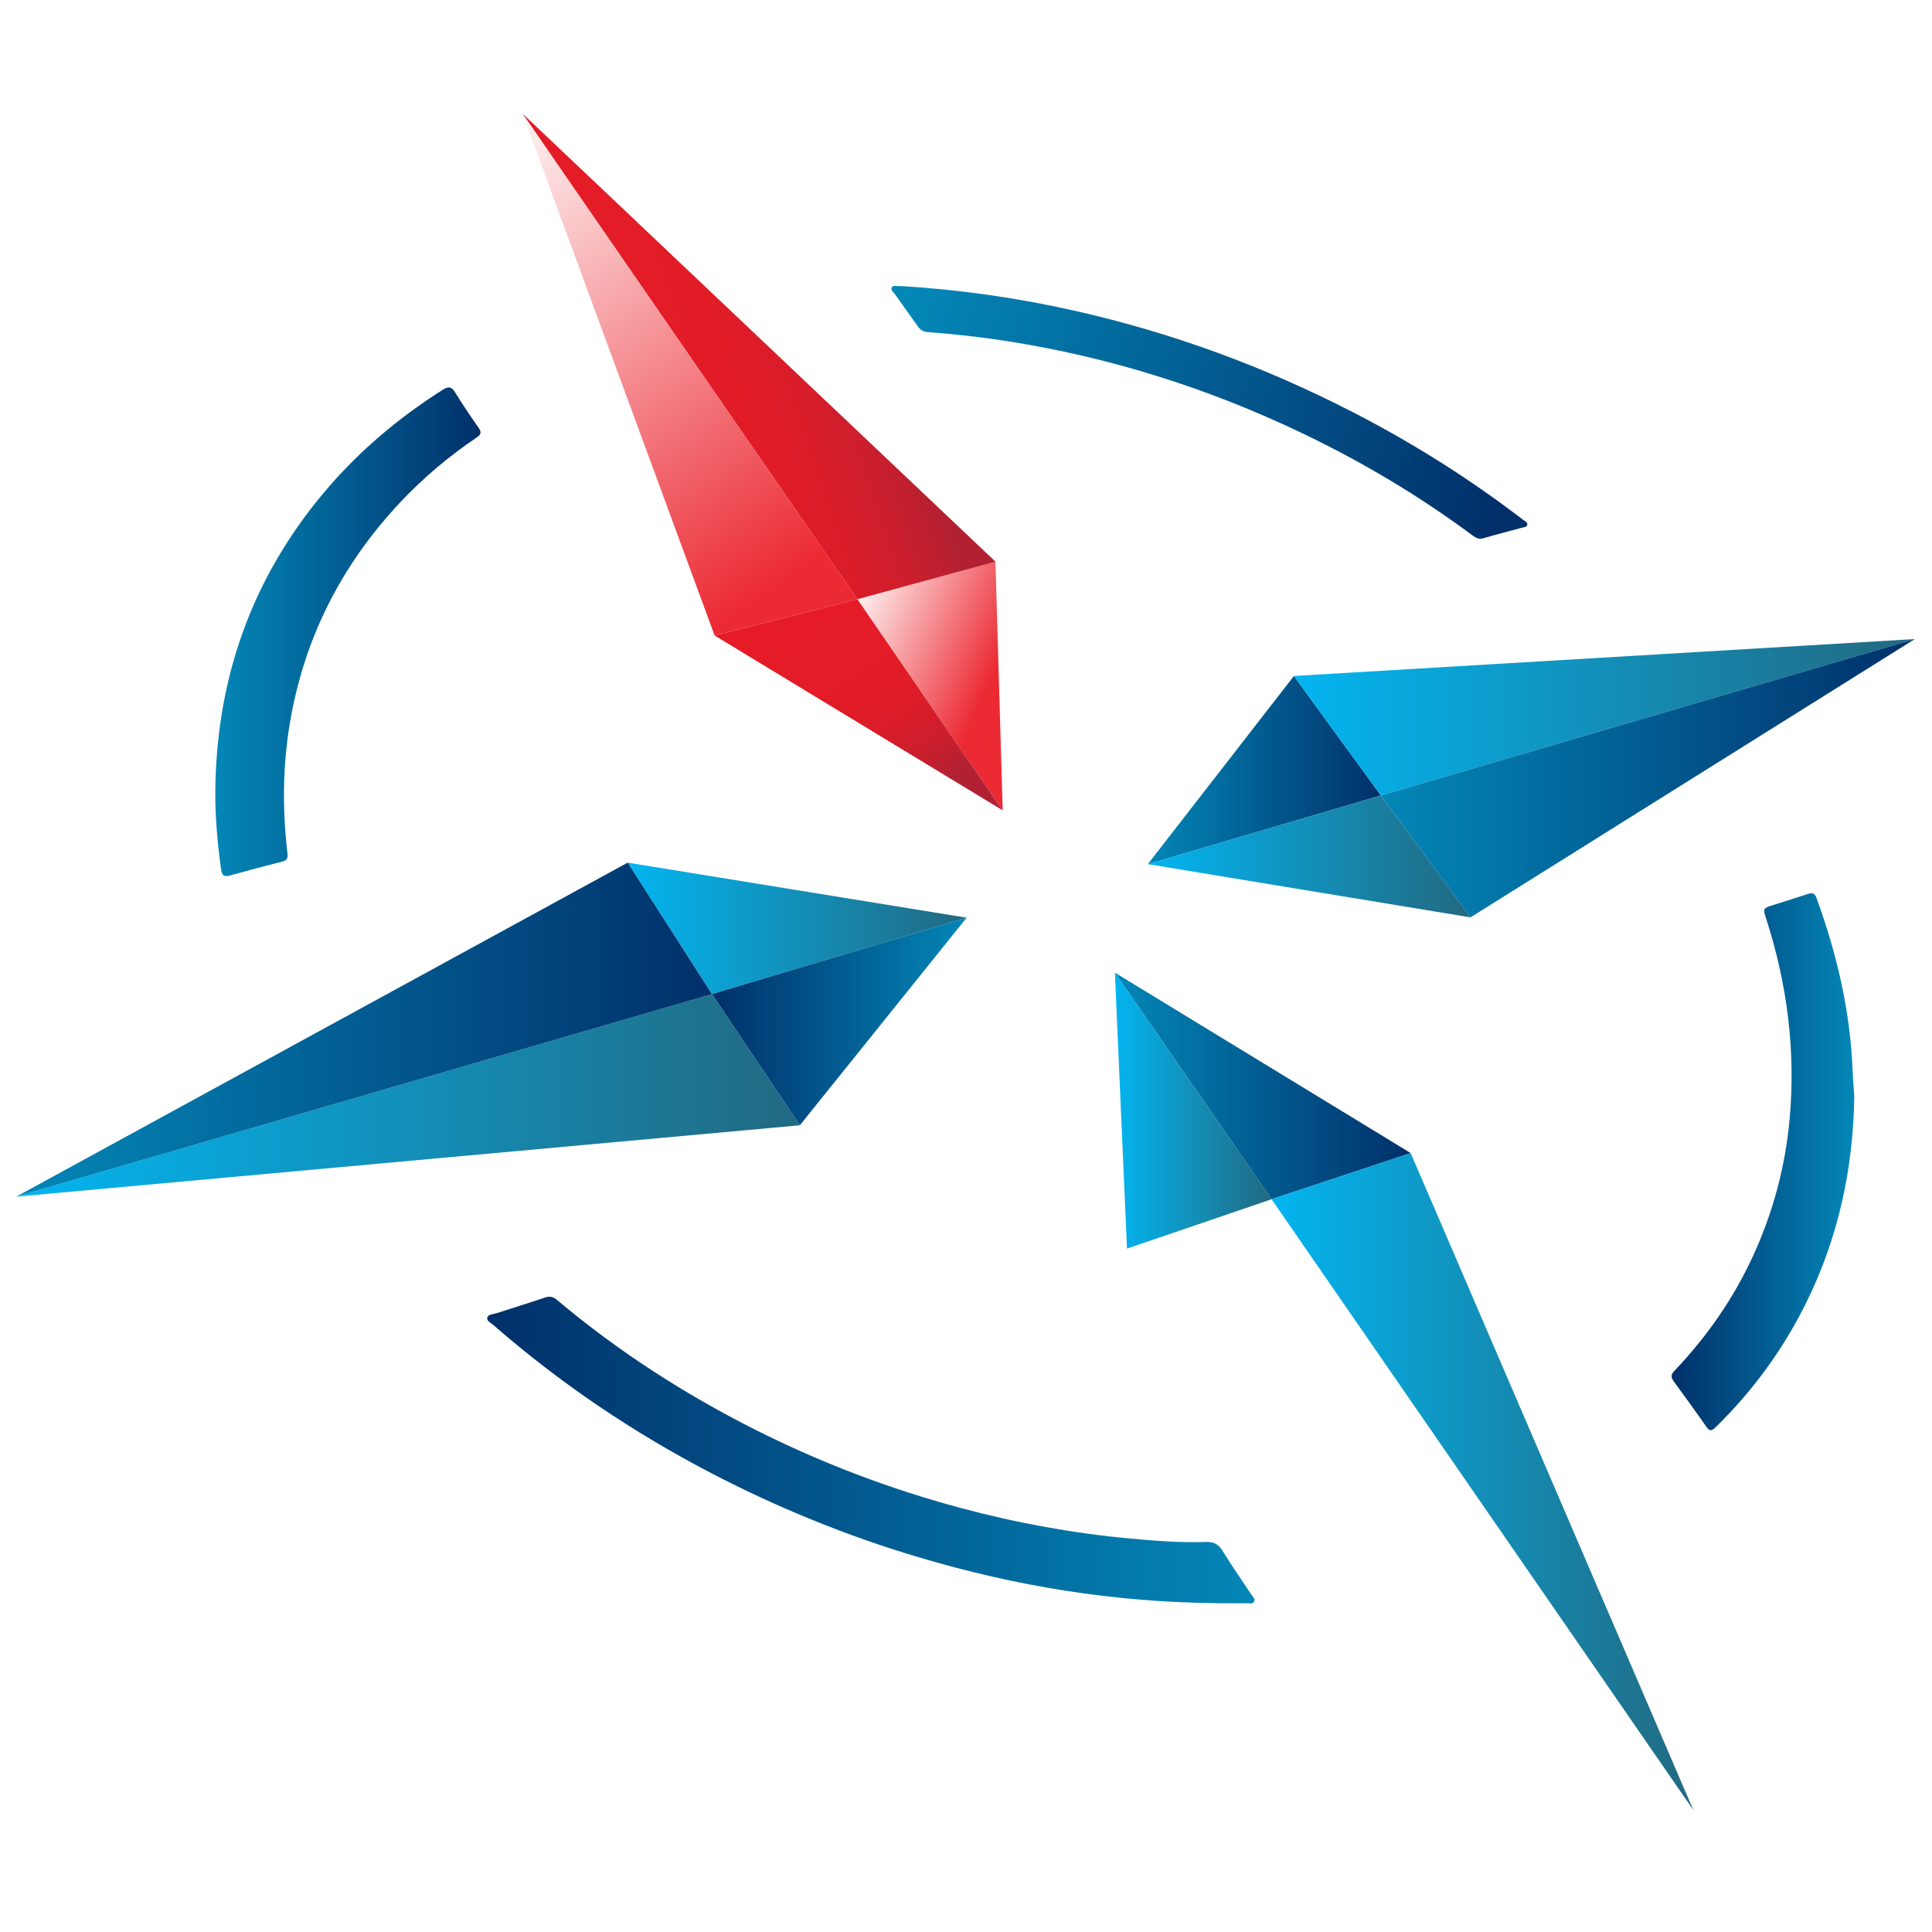 <?xml version="1.0" encoding="UTF-8"?> <svg xmlns="http://www.w3.org/2000/svg" xmlns:xlink="http://www.w3.org/1999/xlink" id="Layer_1" data-name="Layer 1" viewBox="0 0 180 180"><defs><style> .cls-1 { fill: url(#linear-gradient-12); } .cls-1, .cls-2, .cls-3, .cls-4, .cls-5, .cls-6, .cls-7, .cls-8, .cls-9, .cls-10, .cls-11, .cls-12, .cls-13, .cls-14, .cls-15, .cls-16, .cls-17, .cls-18, .cls-19 { stroke-width: 0px; } .cls-2 { fill: url(#linear-gradient-17); } .cls-3 { fill: url(#linear-gradient-19); } .cls-4 { fill: url(#linear-gradient); } .cls-5 { fill: url(#linear-gradient-6); } .cls-6 { fill: url(#linear-gradient-15); } .cls-7 { fill: url(#linear-gradient-11); } .cls-8 { fill: url(#linear-gradient-5); } .cls-9 { fill: url(#linear-gradient-13); } .cls-10 { fill: url(#linear-gradient-16); } .cls-11 { fill: url(#linear-gradient-14); } .cls-12 { fill: url(#linear-gradient-2); } .cls-13 { fill: url(#linear-gradient-7); } .cls-14 { fill: url(#linear-gradient-3); } .cls-15 { fill: url(#linear-gradient-9); } .cls-16 { fill: url(#linear-gradient-8); } .cls-17 { fill: url(#linear-gradient-18); } .cls-18 { fill: url(#linear-gradient-10); } .cls-19 { fill: url(#linear-gradient-4); } </style><linearGradient id="linear-gradient" x1="45.39" y1="135.09" x2="116.87" y2="135.09" gradientUnits="userSpaceOnUse"><stop offset="0" stop-color="#01306a"></stop><stop offset="1" stop-color="#0387b7"></stop></linearGradient><linearGradient id="linear-gradient-2" x1="20.06" y1="58.86" x2="44.77" y2="58.86" gradientUnits="userSpaceOnUse"><stop offset="0" stop-color="#0387b7"></stop><stop offset="1" stop-color="#01306a"></stop></linearGradient><linearGradient id="linear-gradient-3" x1="155.74" y1="108.25" x2="172.76" y2="108.25" xlink:href="#linear-gradient"></linearGradient><linearGradient id="linear-gradient-4" x1="139.51" y1="46.42" x2="85.13" y2="27.26" xlink:href="#linear-gradient"></linearGradient><linearGradient id="linear-gradient-5" x1="92.23" y1="63.5" x2="79.05" y2="57.51" gradientUnits="userSpaceOnUse"><stop offset="0" stop-color="#ec2a34"></stop><stop offset="1" stop-color="#fef1f0"></stop></linearGradient><linearGradient id="linear-gradient-6" x1="81.4" y1="27.9" x2="55.48" y2="36.49" gradientUnits="userSpaceOnUse"><stop offset="0" stop-color="#b22133"></stop><stop offset=".05" stop-color="#ba2030"></stop><stop offset=".2" stop-color="#cd1e2c"></stop><stop offset=".36" stop-color="#da1c29"></stop><stop offset=".58" stop-color="#e21c27"></stop><stop offset="1" stop-color="#e51c27"></stop></linearGradient><linearGradient id="linear-gradient-7" x1="71.59" y1="55.08" x2="43.91" y2="15.06" xlink:href="#linear-gradient-5"></linearGradient><linearGradient id="linear-gradient-8" x1="85.02" y1="74.77" x2="74.03" y2="58.57" xlink:href="#linear-gradient-6"></linearGradient><linearGradient id="linear-gradient-9" x1="106.94" y1="71.75" x2="128.65" y2="71.75" gradientUnits="userSpaceOnUse"><stop offset="0" stop-color="#0387b7"></stop><stop offset="1" stop-color="#01306a"></stop></linearGradient><linearGradient id="linear-gradient-10" x1="120.55" y1="66.82" x2="178.4" y2="66.82" gradientUnits="userSpaceOnUse"><stop offset="0" stop-color="#03b5f0"></stop><stop offset="1" stop-color="#226981"></stop></linearGradient><linearGradient id="linear-gradient-11" x1="128.65" y1="72.5" x2="178.4" y2="72.5" gradientUnits="userSpaceOnUse"><stop offset="0" stop-color="#0387b7"></stop><stop offset="1" stop-color="#01306a"></stop></linearGradient><linearGradient id="linear-gradient-12" x1="106.94" y1="79.79" x2="137" y2="79.79" xlink:href="#linear-gradient-10"></linearGradient><linearGradient id="linear-gradient-13" x1="103.87" y1="101.17" x2="131.43" y2="101.17" xlink:href="#linear-gradient-9"></linearGradient><linearGradient id="linear-gradient-14" x1="118.47" y1="138.04" x2="157.77" y2="138.04" xlink:href="#linear-gradient-10"></linearGradient><linearGradient id="linear-gradient-15" x1="103.87" y1="103.47" x2="118.47" y2="103.47" xlink:href="#linear-gradient-10"></linearGradient><linearGradient id="linear-gradient-16" x1="58.48" y1="86.5" x2="90.06" y2="86.5" xlink:href="#linear-gradient-10"></linearGradient><linearGradient id="linear-gradient-17" x1="66.33" y1="95.17" x2="90.06" y2="95.17" gradientUnits="userSpaceOnUse"><stop offset="0" stop-color="#01306a"></stop><stop offset="1" stop-color="#0387b7"></stop></linearGradient><linearGradient id="linear-gradient-18" x1="1.51" y1="102.06" x2="74.52" y2="102.06" xlink:href="#linear-gradient-10"></linearGradient><linearGradient id="linear-gradient-19" x1="1.51" y1="95.93" x2="66.33" y2="95.93" gradientUnits="userSpaceOnUse"><stop offset="0" stop-color="#0387b7"></stop><stop offset="1" stop-color="#01306a"></stop></linearGradient></defs><path class="cls-4" d="M113.39,149.36c-9.49-.07-18.77-1.57-27.85-4.29-6.68-1.99-13.11-4.61-19.29-7.83-7.29-3.8-14.07-8.37-20.27-13.78-.23-.2-.65-.39-.58-.69.08-.33.55-.32.86-.42,1.5-.49,3.01-.95,4.51-1.46.44-.15.76-.08,1.11.21,5.69,4.79,11.9,8.79,18.54,12.13,6.11,3.07,12.47,5.49,19.07,7.26,5.22,1.4,10.52,2.37,15.89,2.86,2.31.21,4.63.39,6.96.31.71-.03,1.16.19,1.55.81.86,1.4,1.81,2.75,2.72,4.13.12.18.35.37.24.6-.13.27-.44.17-.68.17-.93,0-1.85,0-2.78,0Z"></path><path class="cls-12" d="M20.06,73.73c.09-10.45,3.35-19.75,10.07-27.78,3.18-3.8,6.92-6.97,11.11-9.63.54-.34.83-.31,1.17.25.68,1.11,1.42,2.2,2.17,3.27.28.41.26.64-.17.92-2.59,1.75-4.97,3.75-7.11,6.03-5.47,5.81-8.94,12.62-10.28,20.5-.69,4.05-.72,8.12-.24,12.2.05.44-.03.67-.48.78-1.62.41-3.23.84-4.84,1.29-.53.15-.78.05-.86-.54-.33-2.42-.56-4.84-.54-7.28Z"></path><path class="cls-14" d="M172.76,102.07c-.09,6.8-1.49,13.3-4.53,19.4-2.15,4.32-4.96,8.16-8.42,11.53-.35.34-.54.35-.83-.07-.99-1.42-2.01-2.83-3.04-4.23-.28-.38-.27-.63.06-.98,3.01-3.16,5.48-6.7,7.31-10.67,1.87-4.05,3.01-8.3,3.42-12.74.59-6.4-.22-12.64-2.19-18.75-.3-.93-.29-.93.67-1.24,1.07-.34,2.15-.67,3.22-1.03.43-.15.65-.07.81.38,1.89,5.18,3.14,10.49,3.36,16.02.03.79.1,1.57.15,2.36Z"></path><path class="cls-19" d="M83.93,26.65c5.59.34,10.98,1.12,16.32,2.33,8.98,2.03,17.56,5.19,25.75,9.4,5.59,2.87,10.9,6.21,15.89,10.04.17.13.46.22.4.49-.05.21-.33.21-.51.26-1.2.33-2.4.63-3.59.98-.41.12-.69-.04-.99-.26-4.98-3.7-10.29-6.86-15.88-9.53-8.77-4.2-17.95-7.09-27.56-8.59-2.43-.38-4.87-.64-7.32-.83-.43-.03-.71-.21-.94-.55-.7-1-1.42-1.98-2.12-2.98-.13-.19-.43-.39-.28-.64.14-.23.46-.09.7-.11.09,0,.18,0,.14,0Z"></path><polygon class="cls-8" points="93.42 75.5 92.74 52.27 79.88 55.83 93.42 75.5"></polygon><polygon class="cls-5" points="92.74 52.32 48.67 10.57 79.88 55.83 92.74 52.32"></polygon><polygon class="cls-13" points="66.58 59.21 79.88 55.83 48.67 10.57 66.58 59.21"></polygon><polygon class="cls-16" points="79.88 55.83 93.42 75.5 66.58 59.21 79.88 55.83"></polygon><polygon class="cls-15" points="106.94 80.51 120.55 62.98 128.65 74.11 106.94 80.51"></polygon><polygon class="cls-18" points="120.55 62.98 178.4 59.54 128.65 74.11 120.55 62.98"></polygon><polygon class="cls-7" points="128.65 74.11 137 85.47 178.4 59.54 128.65 74.11"></polygon><polygon class="cls-1" points="106.94 80.51 137 85.47 128.65 74.11 106.94 80.51"></polygon><polygon class="cls-9" points="103.87 90.62 131.43 107.43 118.47 111.73 103.87 90.62"></polygon><polygon class="cls-11" points="131.43 107.43 157.77 168.65 118.47 111.73 131.43 107.43"></polygon><polygon class="cls-6" points="118.47 111.73 105 116.33 103.87 90.62 118.47 111.73"></polygon><polygon class="cls-10" points="90.06 85.5 58.48 80.37 66.33 92.62 90.06 85.5"></polygon><polygon class="cls-2" points="90.06 85.5 74.52 104.84 66.33 92.62 90.06 85.5"></polygon><polygon class="cls-17" points="66.33 92.62 1.51 111.49 74.52 104.84 66.33 92.62"></polygon><polygon class="cls-3" points="66.33 92.62 58.48 80.37 1.51 111.49 66.33 92.62"></polygon></svg> 